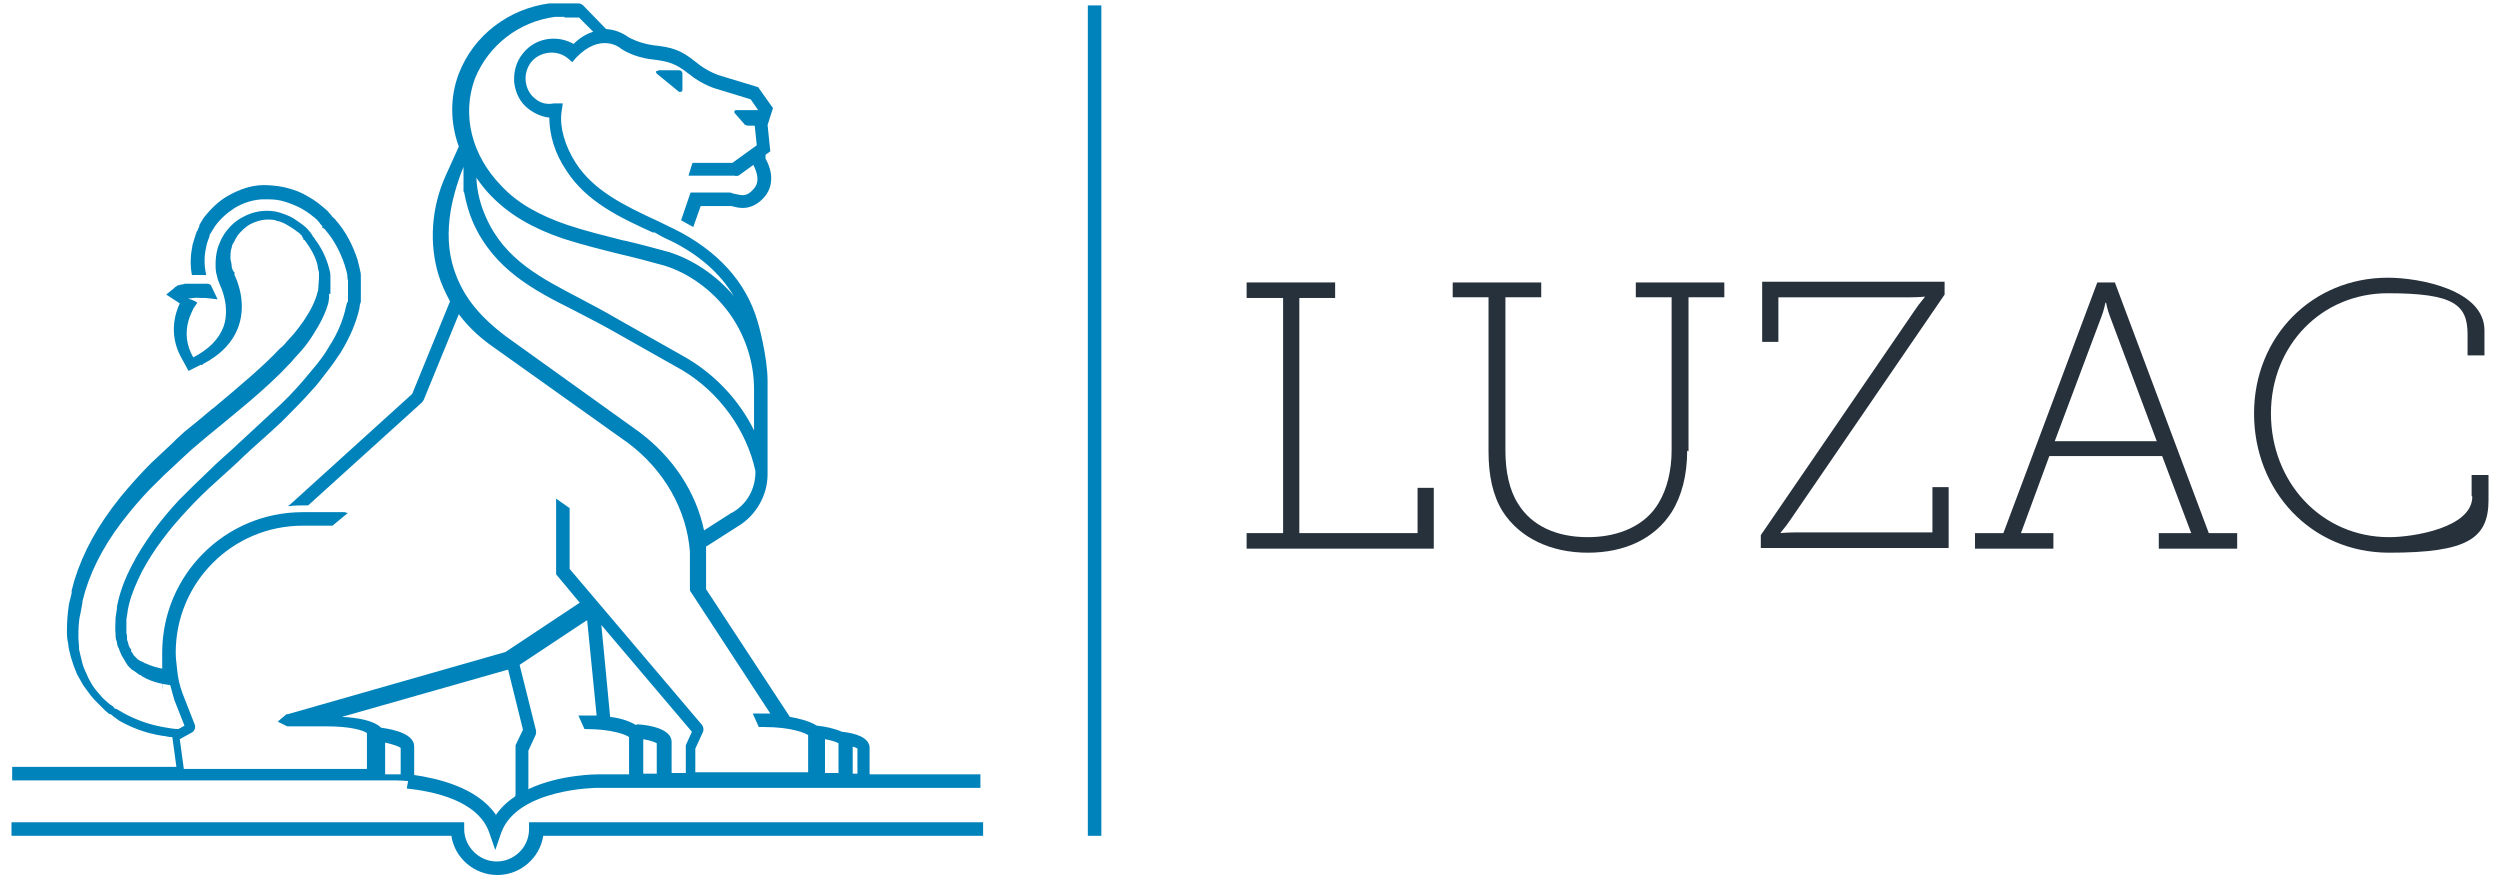 <?xml version="1.0" encoding="UTF-8"?>
<svg id="Laag_1" data-name="Laag 1" xmlns="http://www.w3.org/2000/svg" version="1.1" viewBox="0 0 370 130" width="370" height="130">
  <defs>
    <style>
      .cls-1 {
        fill: #0082bb;
      }

      .cls-1, .cls-2 {
        stroke-width: 0px;
      }

      .cls-2 {
        fill: #26313c;
      }
    </style>
  </defs>
  <g>
    <path class="cls-1" d="M78.3,121.7v1c0,2.7-2.2,4.8-4.8,4.8s-4.8-2.2-4.8-4.8v-1H1.7v2h65.1c.5,3.3,3.4,5.8,6.8,5.8s6.3-2.5,6.8-5.8h65.1v-2h-67.2Z"/>
    <path class="cls-1" d="M60.2,116.7h0c3.8.4,10.5,1.7,12.2,6.5l.9,2.6.9-2.6c2.4-6.5,14.1-6.6,14.2-6.6h56.7v-2h-16.4v-3.9c0-1.6-2.2-2.2-4.1-2.4-1.1-.5-2.6-.8-3.7-.9-1.1-.7-2.8-1.1-4-1.3l-12.4-18.9v-6.3l4.7-3h0c2.7-1.6,4.4-4.6,4.4-7.7v-13.8c0-3.6-1.4-8.7-1.5-8.9-1.7-5.8-5.9-10.4-12.3-13.6-.9-.4-1.8-.9-2.7-1.3-4.5-2.1-9.2-4.3-11.9-8.5-1.6-2.5-2.4-5.3-2.1-7.5l.2-1.3h-1.3c-1,.2-2,0-2.8-.7-.8-.6-1.3-1.6-1.4-2.6-.1-1,.2-2,.8-2.8,1.3-1.6,3.8-1.9,5.4-.6l.7.6.6-.7c3.5-3.6,6.3-1.6,6.6-1.3,0,0,1.8,1.3,4.7,1.6,2.4.3,3.4.6,5.3,2.1,2.2,1.8,4.3,2.3,4.3,2.3l4.9,1.5,1.1,1.6h-3.2c-.1,0-.2,0-.3.1v.3l1.4,1.6c.1.2.4.3.7.3h.9l.3,2.9-3.6,2.6h-5.9c0-.1-.6,1.9-.6,1.9h6.8c.2.1.4,0,.6,0l2.2-1.6h0c.1.3,1.3,2.3,0,3.6-1,1.2-1.8.9-2.7.7h0c-.2,0-.4-.1-.7-.2h-5.9l-1.4,4.1,1.8,1,1.1-3.1h4.6c1,.3,2.9.8,4.8-1.3,1.9-2.2.7-4.9.2-5.7v-.6l.7-.5-.4-3.9.8-2.5h0l-2.2-3.1-5.6-1.7s-1.8-.5-3.6-2c-2.2-1.8-3.5-2.2-6.3-2.5-2.2-.3-3.7-1.2-3.7-1.2h0c-.3-.2-1.5-1.1-3.3-1.2l-3.4-3.5c-.2-.2-.5-.3-.7-.3h-4.3c-6,.8-11.2,4.7-13.4,10.4-1.3,3.4-1.3,7.2,0,10.8l-1.9,4.2c-2.2,4.8-2.5,10.2-1.1,14.8.4,1.3,1,2.6,1.7,3.9l-5.6,13.7-18.1,16.4-.3.2h.3c.7-.1,1.5-.1,2.2-.1s.3,0,.5,0h0l16.8-15.2c.1-.1.2-.2.3-.4l5.2-12.7c1.7,2.3,3.7,3.9,5.3,5l19.8,14.1c5.3,4,8.6,9.8,9.1,16v5.5c0,.2,0,.4.2.6l11.7,17.9h-2.6l.9,2h.8c4,0,6.1.9,6.5,1.2v5.5h-16.7v-3.5l1.1-2.4c.2-.4.1-.8-.1-1.1l-19.6-23.1v-9l-2-1.4v10.8h0v.4h0l3.5,4.2-11,7.3-32.2,9.2h-.2l-1.3,1.1,1.4.7h5.9c3.5,0,5.4.6,5.9,1h0v5.3h-27.1l-.6-4.4,1.8-1c.4-.2.6-.8.4-1.2l-1.8-4.6c-.4-1.1-.7-2.3-.8-3.6-.1-.9-.2-1.7-.2-2.4,0-10.4,8.4-18.8,18.8-18.8h4.4l2.3-1.9h-.2s-.2-.1-.3-.1h-6.2c-11.5,0-20.8,9.3-20.8,20.8s0,1.5.2,2.4c-1.1-.2-2-.5-2.6-.8-.1,0-.3-.1-.4-.2l-.2-.1h-.1l-.5-.3-.2-.2h0l-.4-.4h0s-.1-.1-.1-.2l-.3-.4v-.3c-.2-.2-.3-.4-.4-.7,0-.2-.1-.4-.2-.7h0c0-.4,0-.7-.1-1v-2l.2-1.3v-.1l.2-.9c.4-1.6,1.1-3.2,1.9-4.8.8-1.5,1.8-3.1,3-4.7,1.1-1.5,2.4-3,3.8-4.5,1.2-1.3,2.6-2.7,4.4-4.3,1.3-1.2,2.8-2.5,3.9-3.6,1.7-1.6,3.7-3.3,5.6-5.1,1.7-1.7,3.2-3.2,4.6-4.8.4-.4.7-.8,1.1-1.3l1-1.3c.8-1,1.4-1.9,2-2.8,1.4-2.3,2.3-4.4,2.8-6.6,0-.3.1-.7.2-.9h0v-3.7c0-.3,0-.6-.1-.9-.1-.6-.3-1.2-.4-1.7-.7-2.1-1.7-4.1-3.2-5.8-.1-.2-.3-.3-.5-.5h0c-.2-.3-.4-.5-.5-.6h0c-.2-.3-.4-.4-.6-.6s-.4-.3-.6-.5c-.8-.7-1.7-1.2-2.6-1.7-1-.5-2-.8-2.9-1-1-.2-2-.3-3-.3-1.9,0-3.7.7-5.3,1.6-1.4.8-2.6,2-3.6,3.3l-.6,1v.2l-.2.4c0,.1-.1.3-.2.4-.2.6-.4,1.2-.6,1.9-.3,1.5-.4,3-.1,4.5h0c0,.1.1,0,.1,0h2v-.1c-.3-1.3-.3-2.7,0-4,.1-.6.3-1.1.5-1.6v-.2l.8-1.3c.8-1.1,1.8-2,2.9-2.7,1.3-.8,2.9-1.3,4.4-1.3.8,0,1.7,0,2.5.2s1.6.5,2.5.9c.8.4,1.6.9,2.3,1.5.2.1.3.3.5.4h0c.1.2.3.3.4.5h0c.1.2.3.3.4.5v.2c.2.1.4.2.5.4,1.3,1.5,2.2,3.3,2.8,5.1.1.4.3.9.4,1.5,0,.3,0,.5.1.8v3.1c-.2.2-.2.5-.3.8-.4,1.9-1.2,3.9-2.5,5.9-.5.9-1.1,1.7-1.8,2.6l-1,1.2c-.3.4-.7.8-1,1.2-1.3,1.5-2.7,3-4.5,4.6-1.9,1.8-3.8,3.5-5.5,5.1l-.2.2c-1.2,1.1-2.5,2.2-3.7,3.4-1.8,1.7-3.2,3.1-4.5,4.4-1.5,1.6-2.8,3.2-3.9,4.7-1.2,1.7-2.3,3.4-3.1,5-.9,1.7-1.6,3.5-2,5.2l-.2.9v.3l-.2,1.3h0v.1c0,.8-.1,1.6,0,2.3,0,.4,0,.8.2,1.2,0,.3.1.7.3,1,.1.4.3.7.4,1l.6,1s0,.1.2.3h0c0,.1.2.3.3.4l.3.3s.2.2.3.2l.7.5s.1.1.3.2h.1c.2.2.4.3.6.4.9.5,2.2.9,3.8,1.1.2.8.4,1.5.6,2.2l1.5,3.8-.9.5c-.8,0-1.6-.2-2.3-.3-2.2-.4-4-1.1-5.7-2-.4-.2-.8-.5-1.2-.7h-.2c-.2-.3-.3-.4-.5-.5l-.3-.2-.8-.7-.3-.3-.6-.7c-.1-.1-.6-.7-.9-1.2l-.5-.9-.4-.9c-.3-.6-.5-1.2-.6-1.7-.2-.7-.3-1.3-.4-1.7,0-.7-.1-1.2-.1-1.8,0-1.1,0-2.3.3-3.5l.3-1.6v-.2l.4-1.5c1.2-3.9,3.3-7.7,6.5-11.6,1.3-1.6,2.8-3.3,4.5-4.9l.6-.6,3-2.8c.4-.4.8-.7,1.2-1.1,1.4-1.2,2.7-2.3,4.2-3.5,1.9-1.6,3.8-3.1,5.6-4.7,1.7-1.5,3.2-2.9,4.4-4.2.4-.4.7-.7,1-1.1l1-1.1c.7-.8,1.2-1.5,1.7-2.3,1.1-1.7,1.9-3.3,2.3-4.8,0-.2.1-.5.1-.7v-.6h.2v-.9h0v-1.2h0v-.5c0-.5-.1-.8-.2-1.2-.4-1.5-1.1-3-2.1-4.3,0-.1-.2-.3-.3-.4h0c-.1-.2-.2-.4-.3-.5h0c-.1-.2-.3-.3-.4-.5l-.4-.4c-.6-.5-1.2-.9-1.8-1.3-.7-.4-1.3-.6-1.9-.8-.6-.2-1.3-.3-2-.3-1.2,0-2.4.3-3.5.9-1,.5-1.8,1.2-2.5,2.1-.4.5-.8,1.3-.8,1.3-.2.5-.4.9-.5,1.3-.2.7-.3,1.5-.3,2.3,0,.5,0,1.1.2,1.7.1.5.2.8.3,1l.2.5s1.5,3,.5,6c-.7,1.9-2.2,3.4-4.5,4.6-2.2-3.8,0-7,0-7.2l.6-.9-.3-.2c-.4-.2-.7-.3-1.1-.4.4,0,1-.2,1.8-.1h.8l1.8.2-1-2.1h0c0-.1-.5-.2-.5-.2h-3.3s-.2,0-.3.1h-.2s-.2,0-.3.1h-.1s-.2,0-.3.1h0l-.1.1c-.1,0-.3.2-.4.3l-1.1.9,2,1.3c-.7,1.5-1.6,4.5.1,7.8h0l1.2,2.2,1.8-.9h.3v-.1c2.7-1.4,4.5-3.3,5.3-5.6,1.3-3.7-.4-7.2-.6-7.6v-.4c-.2-.1-.3-.4-.4-.7,0-.4-.1-.8-.2-1.3,0-.6,0-1.2.2-1.7,0-.3.2-.6.4-.9.1-.3.4-.7.5-.9.5-.6,1.1-1.2,1.8-1.6.8-.4,1.7-.7,2.6-.7.5,0,1,0,1.4.2.5.1,1,.3,1.5.6s1,.6,1.5,1c.1,0,.2.2.4.3h0c0,.1.2.2.3.3h0c0,.2.1.3.2.4v.2c.2,0,.2.1.3.2.8,1.1,1.5,2.3,1.8,3.6,0,.3.1.6.2,1v.9l-.1,1.5c0,.2,0,.3-.1.5-.3,1.3-1,2.7-2,4.2-.5.7-1,1.4-1.6,2.1l-1,1.1c-.3.4-.6.7-1,1-1.2,1.3-2.6,2.6-4.3,4.1s-3.5,3-5.4,4.6l-.4.3c-1.3,1.1-2.6,2.2-4,3.3h0c-.4.4-.8.7-1.2,1.1l-.6.6-3.1,2.9c-1.7,1.7-3.2,3.4-4.6,5.1-3.3,4.1-5.5,8.1-6.8,12.3l-.4,1.5v.4l-.4,1.6c-.2,1.4-.3,2.6-.3,3.9,0,.6,0,1.2.2,2,0,.5.2,1.2.4,2,.2.6.4,1.3.7,2l.2.5.9,1.6c.2.3.9,1.2,1.1,1.5l.6.7.5.5.6.6.2.2.3.3c.2.2.4.3.6.5h.2c.4.4.9.7,1.3,1,1.8,1,3.8,1.8,6.3,2.2.4,0,.9.2,1.5.2l.6,4.4H1.8v2h56.7s.8,0,1.9.1l-.2,1.1ZM68.7,28.5c.3,1.6.7,3,1.3,4.4,3.1,7,9.1,10.1,14.9,13,1.7.9,3.5,1.8,5.3,2.8l10.8,6.1c5.5,3.3,9.5,8.9,10.8,14.9v.2c0,2.5-1.3,4.8-3.5,6,0,0-.1,0-.2.1l-3.9,2.5c-1.2-5.7-4.6-10.8-9.5-14.5l-19.8-14.2c-4.1-3.1-6.4-6-7.7-9.9-.9-2.7-1-5.7-.5-8.7.4-2.4,1.3-5.1,1.9-6.5h0v3.6l.1.2ZM83.5,2.6h2.2l2.1,2.1c-1,.3-2,.9-2.9,1.8-2.5-1.4-5.7-.9-7.5,1.4-1,1.2-1.4,2.7-1.3,4.3.2,1.6.9,3,2.1,3.9.9.7,2,1.2,3.1,1.3,0,2.5.8,5.3,2.5,7.8,3,4.7,8,7,12.8,9.2h.3c.8.5,1.6.9,2.3,1.2,4.3,2.1,7.4,4.9,9.4,8.2-2.6-3.1-6.1-5.4-9.6-6.5-2.2-.6-4.4-1.2-6.6-1.7h-.1c-2.7-.7-5.6-1.4-8.3-2.3-4.1-1.4-7.4-3.2-9.8-5.8-4.4-4.5-5.9-10.5-3.9-15.9,2-4.9,6.5-8.4,11.8-9.1h1.5l-.1.1ZM102,53.2l-10.8-6.1c-1.7-1-3.6-2-5.3-2.9h0c-5.7-3-11.2-5.7-14-12.1-.8-1.8-1.3-3.7-1.4-5.8.7,1,1.4,1.9,2.2,2.7,2.7,2.8,6.2,4.8,10.6,6.3,2.8.9,5.6,1.6,8.4,2.3h0c2.2.5,4.4,1.1,6.6,1.7,3.6,1.1,7.1,3.6,9.6,7,2.4,3.3,3.7,7.3,3.7,11.3h0v6.1c-2.1-4.3-5.6-8.1-9.8-10.6l.2.1ZM122.1,114.5v-5.1c1.2.2,1.8.5,2,.6v4.4h-2v.1ZM126.2,114.5v-4c.4.1.6.2.7.3v3.7h-.7ZM97.2,110.1v4.4h-2v-5.1c1.2.2,1.8.5,2,.6v.1ZM86.9,91.8l1.4,14.1h-2.7l.9,2h.2c4,0,6.1.9,6.4,1.2v5.5h-4.5c-.2,0-5.8,0-10.4,2.2v-5.7l1.1-2.4c0-.2.1-.4,0-.7l-2.4-9.6,9.8-6.5.2-.1ZM94.1,107.3c-.8-.5-2.1-1-3.8-1.2l-1.3-13.6,13.4,15.8-.9,2v4.1h-2.1v-4.6c0-1.9-3.2-2.5-5.1-2.6l-.2.1ZM59.3,110.7v3.9h-2.3v-4.7c1.3.3,2.1.6,2.3.8ZM76.2,117.9c-1.2.8-2.1,1.7-2.8,2.7-2.8-4.1-8.7-5.4-12.1-5.9v-4.2c0-1.8-2.7-2.5-4.9-2.8-1.1-1.1-3.6-1.5-5.8-1.6l24.6-7,2.2,8.9-1.1,2.3v7.4l-.1.2Z"/>
    <path class="cls-1" d="M97.4,10.5c-.2,0-.3,0-.3.1s0,.2.1.3l3.3,2.7h.3s.2-.1.2-.3v-2.4c0-.3-.2-.5-.5-.5h-3.1v.1Z"/>
  </g>
  <rect class="cls-1" x="161" y=".8" width="2" height="122.9"/>
  <g>
    <polygon class="cls-2" points="184.5 41.8 184.5 44.1 189.9 44.1 189.9 78.9 184.5 78.9 184.5 81.2 212.2 81.2 212.2 72.2 209.8 72.2 209.8 78.9 192.3 78.9 192.3 44.1 197.6 44.1 197.6 41.8 184.5 41.8"/>
    <path class="cls-2" d="M249.9,66.8v-22.8h5.3v-2.2h-13.1v2.2h5.3v22.6c0,3.1-.7,5.8-1.9,7.8-1.9,3.3-5.8,5.1-10.5,5.1s-8.3-1.7-10.3-4.9c-1.3-2-1.9-4.8-1.9-7.9v-22.7h5.3v-2.2h-13.1v2.2h5.3v22.8c0,3.5.6,6.5,2.1,8.9,2.5,3.9,7.1,6.1,12.6,6.1s9.9-2.1,12.4-6c1.5-2.4,2.3-5.5,2.3-9.1"/>
    <path class="cls-2" d="M283.4,45.9l-22.8,33.3v1.9h27.8v-9h-2.4v6.7h-20.4c-1.1,0-2.1.1-2.1.1h0c0-.1.7-.8,1.5-2l22.8-33.3v-1.9h-27v8.9h2.4v-6.6h19.6c1.1,0,2.1-.1,2.1-.1h0c0,.1-.7.8-1.5,2"/>
    <path class="cls-2" d="M319.5,81.2h11.6v-2.3h-4.2l-13.9-37.1h-2.6l-13.9,37.1h-4.2v2.3h11.6v-2.3h-4.8l4.2-11.4h16.7l4.3,11.4h-4.8v2.3h0ZM304.1,65.3l6.9-18.4c.4-1,.6-2.1.6-2.1h.1s.2,1.1.6,2.1l6.9,18.4h-15.1Z"/>
    <path class="cls-2" d="M365.9,73.5c0,4.6-8.7,6-12.3,6-10.1,0-17.5-8.2-17.5-18.3s7.5-17.8,17.3-17.8,11.8,1.7,11.8,6.1v3.1h2.5v-3.7c0-6-9.6-7.8-14.3-7.8-11.2,0-19.8,8.7-19.8,20.1s8.4,20.6,20,20.6,14.7-2.1,14.7-7.8v-3.7h-2.5v3.1l.1.1Z"/>
  </g>
</svg>